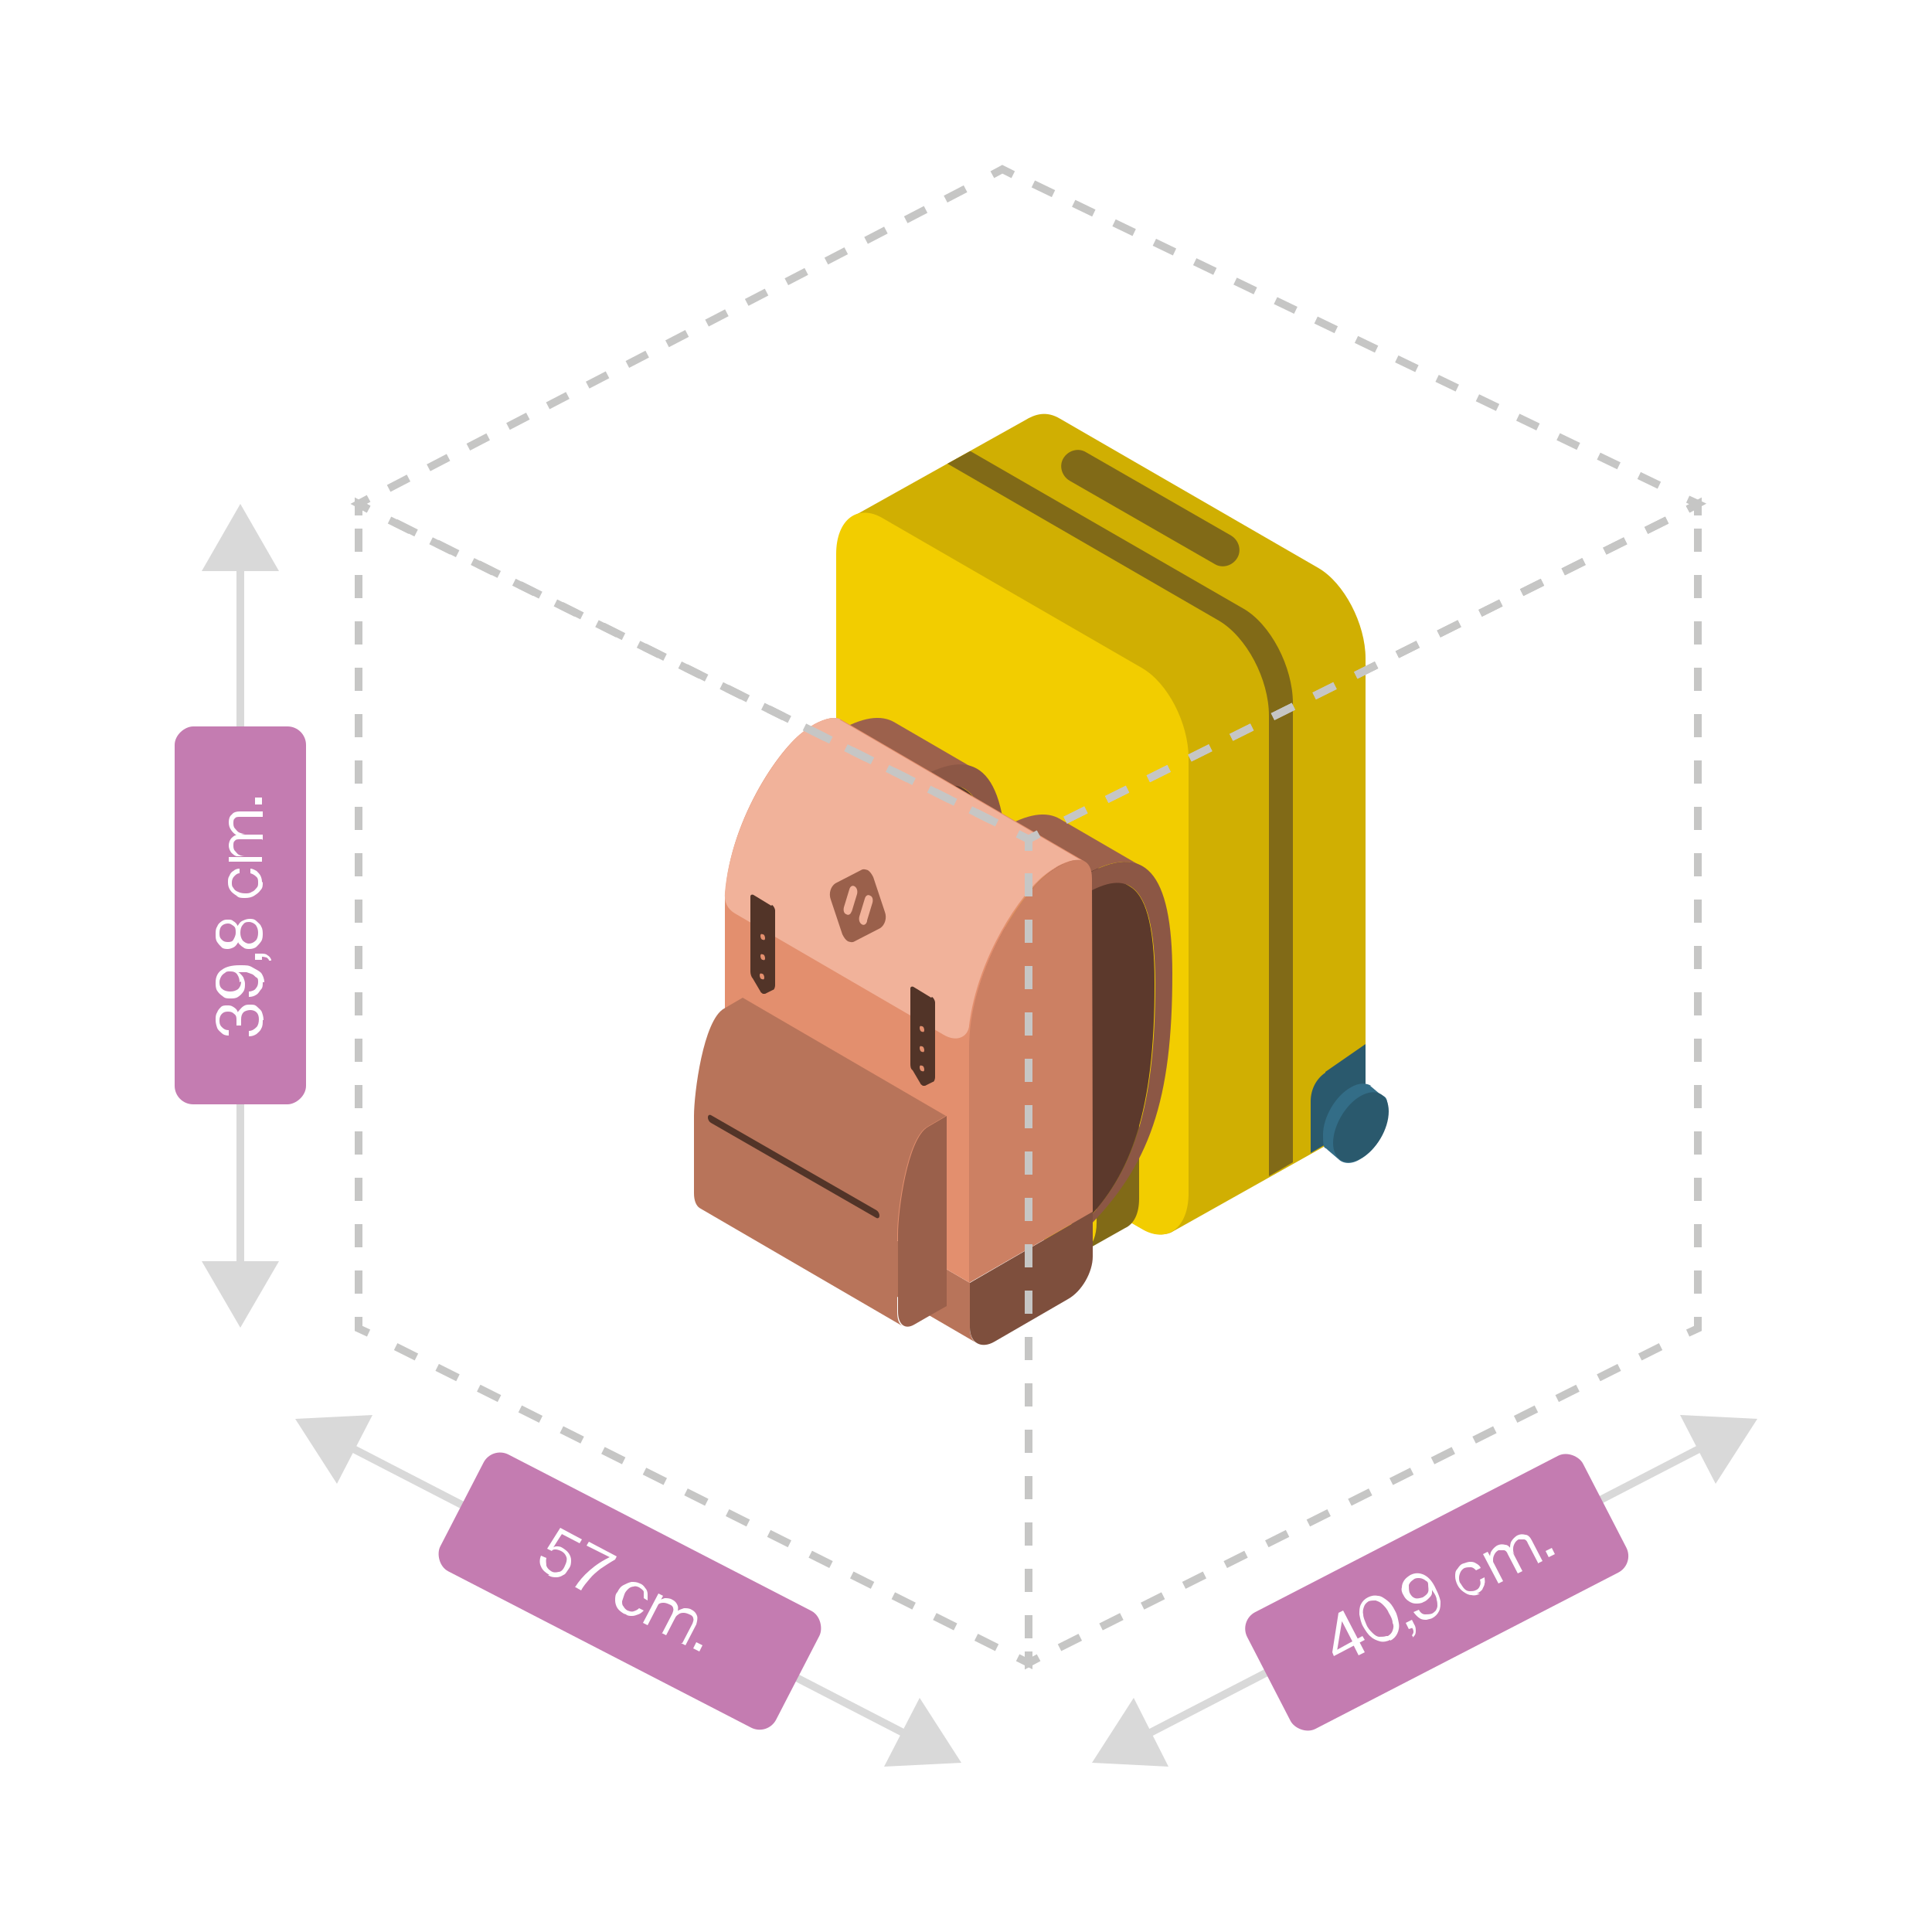 <?xml version="1.0" encoding="UTF-8"?> <svg xmlns="http://www.w3.org/2000/svg" id="Capa_1" version="1.1" viewBox="0 0 250 250"><defs><style> .st0 { fill: #8c5745; } .st1 { fill: #e38f6e; } .st2 { fill: #d0af02; } .st3 { fill: #523428; } .st4 { fill: #d9d9d9; } .st5 { fill: #b8745a; } .st6 { fill: #9c614c; } .st7 { isolation: isolate; } .st8 { fill: #573e35; } .st9 { fill: #336d87; } .st10 { fill: #5a4037; } .st11 { fill: #f1b29a; } .st12 { fill: #9a604b; } .st13 { fill: #fff; } .st14 { stroke-dasharray: 3 3; } .st14, .st15, .st16, .st17, .st18, .st19 { fill: none; stroke-miterlimit: 10; } .st14, .st16, .st17, .st18, .st19 { stroke: #c6c6c5; } .st20 { fill: #f2cd00; } .st15 { stroke: #d9d9d9; } .st16 { stroke-dasharray: 3 3; } .st17 { stroke-dasharray: 2.9 2.9; } .st18 { stroke-dasharray: 2.9 2.9; } .st21 { fill: #7e4f3d; } .st22 { fill: #c47cb1; } .st23 { fill: #2a596d; } .st24 { fill: #5c392c; } .st25 { fill: #816a17; } .st26 { fill: #cc8063; } .st27 { fill: #d7b303; } </style></defs><rect class="st13" width="250" height="250"></rect><g><g><g><path class="st2" d="M174.2,146.6h0c1.5-.6,2.5-2.4,2.5-5.1v-56.3c0-4.5-2.8-9.8-6.1-11.7l-33.4-19.3c-1.8-1.1-3.3-.6-4.6.2l-22,12.3c-1.4.7-2.3,2.5-2.3,5v56.3c0,4.5,2.8,9.8,6.1,11.7l33.4,19.3c1.4.8,2.7.9,3.7.5l22.8-12.8Z"></path><path class="st23" d="M171.5,138.8c-1.2.8-1.9,2.2-1.9,3.7v6.7l4.6-2.7c1.5-.6,2.5-2.4,2.5-5.1v-6.3l-5.2,3.6Z"></path><path class="st20" d="M147.7,159l-33.4-19.3c-3.4-1.9-6.1-7.2-6.1-11.7v-56.3c0-4.5,2.8-6.6,6.1-4.6l33.4,19.3c3.4,1.9,6.1,7.2,6.1,11.7v56.3c0,4.5-2.8,6.6-6.1,4.6Z"></path><path class="st25" d="M164.2,152.2l3.1-1.8s0,0,0-.1v-59.3c0-4.7-2.9-10.3-6.5-12.3l-35.2-20.3s0,0-.1,0l-2.9,1.6,35.1,20.3c3.6,2.1,6.5,7.6,6.5,12.3v59.3c0,.1,0,.3,0,.4Z"></path><g><path class="st9" d="M177.4,140.5c-.6-.4-1.6-.4-2.6.2-2,1.1-3.6,3.9-3.6,6.1s.2,1.5.6,2h0s0,0,0,0l1.4,1.2h0c.6.6,1.7.7,2.8,0,2-1.1,3.6-3.9,3.6-6.1s-.4-1.9-1-2.3h0s-1.3-1.1-1.3-1.1Z"></path><path class="st23" d="M179.7,143.8c0,2.3-1.6,5-3.6,6.1-2,1.1-3.6.2-3.6-2s1.6-5,3.6-6.1c2-1.1,3.6-.2,3.6,2Z"></path></g><path class="st25" d="M145.6,158.9h0c1.1-.5,1.8-1.8,1.8-3.8v-31.7c0-3.4-2.1-7.3-4.6-8.8l-25-14.5c-1.4-.8-2.2-.5-3.5.1l-4.9,2.7c-1.1.5-1.7,1.8-1.7,3.8v31.7c0,3.4,2.1,7.3,4.6,8.8l25,14.5c1,.6,2,.7,2.8.3l5.5-3.1Z"></path><path class="st20" d="M137.3,161.7l-25-14.5c-2.5-1.5-4.6-5.4-4.6-8.8v-31.7c0-3.4,2.1-4.9,4.6-3.5l25,14.5c2.5,1.5,4.6,5.4,4.6,8.8v31.7c0,3.4-2.1,4.9-4.6,3.5Z"></path><path class="st27" d="M137.3,131.9l-25-14.5c-2.5-1.5-4.6-5.4-4.6-8.8v-2c0-3.4,2.1-4.9,4.6-3.5l25,14.5c2.5,1.5,4.6,5.4,4.6,8.8v2c0,3.4-2.1,4.9-4.6,3.5Z"></path><path class="st25" d="M160.1,72.2h0c-.6,1-1.9,1.4-2.9.8l-18.8-10.8c-1-.6-1.4-1.9-.8-2.9h0c.6-1,1.9-1.4,2.9-.8l18.8,10.8c1,.6,1.4,1.9.8,2.9Z"></path></g><g><g class="st7"><path class="st8" d="M140.3,158.2l-10.5-6.1c0,1,0,.3,0,1.1l10.5,6.1c0-.7,0,0,0-1.1Z"></path><path class="st24" d="M135.7,108.6l10.5,6.1c1.9,1.1,3.2,4.6,3.2,12.6,0,16.4-3,24.7-9.1,30.9l-10.5-6.1c6.1-6.2,9.2-14.5,9.1-30.9,0-7.9-1.3-11.4-3.2-12.6Z"></path><path class="st6" d="M137.2,106l10.5,6.1c-1.8-1.1-4.3-.6-7.5,1.2l-10.5-6.1c3.2-1.9,5.7-2.3,7.5-1.2Z"></path><polygon class="st10" points="140.2 113.4 129.6 107.3 129.7 109.7 140.2 115.8 140.2 113.4"></polygon><path class="st0" d="M140.2,113.4v2.4c4.8-2.8,9.2-3.3,9.3,11.4,0,16.4-3,24.7-9.1,30.9,0,1,0,.3,0,1.1,8.4-8.3,11.3-16.8,11.3-33.2,0-13.3-3.6-17.2-11.4-12.7Z"></path></g><g class="st7"><path class="st8" d="M118.9,145.6l-10.5-6.1c0,1,0,.3,0,1.1l10.5,6.1c0-.7,0,0,0-1.1Z"></path><path class="st24" d="M114.3,96l10.5,6.1c1.9,1.1,3.2,4.6,3.2,12.6,0,16.4-3,24.7-9.1,30.9l-10.5-6.1c6.1-6.2,9.2-14.5,9.1-30.9,0-7.9-1.3-11.4-3.2-12.6Z"></path><path class="st6" d="M115.8,93.5l10.5,6.1c-1.8-1.1-4.3-.6-7.5,1.2l-10.5-6.1c3.2-1.9,5.7-2.3,7.5-1.2Z"></path><polygon class="st10" points="118.8 100.8 108.3 94.7 108.3 97.1 118.8 103.3 118.8 100.8"></polygon><path class="st0" d="M118.8,100.8v2.4c4.8-2.8,9.2-3.3,9.3,11.4,0,16.4-3,24.7-9.1,30.9,0,1,0,.3,0,1.1,8.4-8.3,11.3-16.8,11.3-33.2,0-13.3-3.6-17.2-11.4-12.7Z"></path></g><path class="st5" d="M125.5,171.8v-5.8s-31.6-18.4-31.6-18.4v5.8c0,1,.4,1.7.9,2l31.6,18.4c-.6-.3-.9-1-.9-2Z"></path><path class="st21" d="M141.4,156.8l-15.9,9.2v5.8c0,2,1.5,2.8,3.2,1.8l9.5-5.5c1.8-1,3.2-3.5,3.2-5.5,0-.1,0-2.3,0-5.8Z"></path><path class="st1" d="M108.8,93.1c-.7-.4-1.9-.2-3.4.6-.5.3-1,.6-1.6,1.1-3.5,2.7-10.1,12.7-10,22.6v30.2c0,0,31.7,18.4,31.7,18.4v-30.2c-.1-10,6.5-19.9,9.9-22.6.5-.4,1.1-.8,1.6-1.1,1.5-.8,2.6-1,3.4-.6l-31.6-18.4Z"></path><path class="st11" d="M108.8,93.1c-.7-.4-1.9-.2-3.4.6-.5.3-1,.6-1.6,1.1-3.2,2.5-9.2,11.4-10,20.7-.1,1.2.3,2.1,1.3,2.7l27,15.7h0c1.7,1,3.1.3,3.3-1.1,0,0,0,0,0-.1,1.1-8.9,6.7-17.1,9.8-19.5.5-.4,1.1-.8,1.6-1.1,1.5-.8,2.6-1,3.4-.6l-31.6-18.4Z"></path><path class="st26" d="M141.3,113.7c0-2.6-1.7-3.1-4.3-1.6-.5.3-1,.6-1.6,1.1-3.4,2.7-10.1,12.7-10,22.6v30.2c0,0,16-9.2,16-9.2,0-12.4-.1-40.8-.1-43.1Z"></path><path class="st5" d="M96.1,129.1l-2.4,1.4c-2.7,1.5-3.9,11-3.9,13.9,0,2.9,0,8.3,0,10,0,1,.3,1.6.7,1.9l26.3,15.3c-.5-.3-.7-.9-.7-1.9,0-1.8,0-7.1,0-10,0-2.9,1.2-12.4,3.9-13.9l2.4-1.4-26.3-15.3Z"></path><path class="st12" d="M122.5,144.4l-2.4,1.4c-2.7,1.5-3.9,11-3.9,13.9,0,2.9,0,8.3,0,10,0,1.7.9,2.4,2.1,1.7,1.2-.7,4-2.3,4.2-2.4v-24.7Z"></path><path class="st12" d="M114.5,118c.3.8,0,1.7-.6,2.1l-3.3,1.7c-.3.2-.6.1-.9,0-.3-.2-.5-.5-.7-.9l-1.5-4.5c-.3-.8,0-1.7.6-2.1l3.3-1.7c.3-.2.6-.1.9,0,.3.2.5.5.7.9l1.5,4.5ZM112.2,119.1l.7-2.3c.1-.4,0-.8-.3-.9-.3-.2-.6,0-.7.4l-.7,2.3c-.1.4,0,.8.3,1,.3.2.6,0,.7-.4M110.2,118l.7-2.3c.1-.4,0-.8-.3-1-.3-.2-.6,0-.7.4l-.7,2.3c-.1.4,0,.8.3.9.3.2.6,0,.7-.4"></path><path class="st3" d="M113.4,156.6l-21.4-12.3c-.2-.1-.4,0-.4.3,0,.3.2.6.4.7l21.4,12.3c.2.1.4,0,.4-.3,0-.3-.2-.6-.4-.7Z"></path><g><path class="st3" d="M120.5,129.1l-2.3-1.4c-.2-.1-.4,0-.4.2v9.7c0,.3,0,.7.3.9l1,1.7c0,.1.2.2.3.3.1,0,.2,0,.3,0l1-.5c.2,0,.3-.4.3-.6v-9.7c0-.2-.2-.6-.4-.7ZM119.3,138.6c-.2,0-.3-.3-.3-.5,0-.2.1-.3.3-.2.2,0,.3.3.3.5,0,.2-.1.3-.3.2ZM119.3,136.1c-.2,0-.3-.3-.3-.5,0-.2.1-.3.3-.2.2,0,.3.3.3.5,0,.2-.1.3-.3.2ZM119.3,133.5c-.2,0-.3-.3-.3-.5,0-.2.1-.3.3-.2.2,0,.3.3.3.5,0,.2-.1.3-.3.2Z"></path><path class="st3" d="M99.8,117.2l-2.3-1.4c-.2-.1-.4,0-.4.2v9.7c0,.3.1.7.3.9l1,1.7c0,.1.2.2.3.3.1,0,.2,0,.3,0l1-.5c.2,0,.3-.4.3-.6v-9.7c0-.2-.2-.6-.4-.7ZM98.6,126.7c-.2,0-.3-.3-.3-.5,0-.2.1-.3.3-.2.2,0,.3.3.3.5,0,.2-.1.3-.3.2ZM98.7,124.2c-.2,0-.3-.3-.3-.5,0-.2.1-.3.3-.2.2,0,.3.3.3.5,0,.2-.1.3-.3.2ZM98.7,121.6c-.2,0-.3-.3-.3-.5,0-.2.1-.3.3-.2.2,0,.3.3.3.5,0,.2-.1.3-.3.2Z"></path></g></g></g><g><g><polyline class="st19" points="133.1 213.7 133.1 215.2 131.7 214.5"></polyline><line class="st14" x1="129" y1="213.2" x2="49.1" y2="173.2"></line><polyline class="st19" points="47.7 172.5 46.4 171.9 46.4 170.4"></polyline><line class="st16" x1="46.4" y1="167.4" x2="46.4" y2="68.2"></line><polyline class="st19" points="46.4 66.7 46.4 65.2 47.7 65.9"></polyline><line class="st14" x1="50.4" y1="67.3" x2="130.4" y2="107.2"></line><polyline class="st19" points="131.7 107.9 133.1 108.6 133.1 110.1"></polyline><line class="st16" x1="133.1" y1="113" x2="133.1" y2="212.2"></line></g><g><polyline class="st19" points="133.1 213.7 133.1 215.2 134.4 214.5"></polyline><line class="st14" x1="137.1" y1="213.2" x2="217" y2="173.2"></line><polyline class="st19" points="218.4 172.5 219.7 171.9 219.7 170.4"></polyline><line class="st16" x1="219.7" y1="167.4" x2="219.7" y2="68.2"></line><polyline class="st19" points="219.7 66.7 219.7 65.2 218.4 65.9"></polyline><line class="st14" x1="215.7" y1="67.3" x2="135.7" y2="107.2"></line><polyline class="st19" points="134.4 107.9 133.1 108.6 133.1 110.1"></polyline><line class="st16" x1="133.1" y1="113" x2="133.1" y2="212.2"></line></g><g><polyline class="st19" points="47.7 65.9 46.4 65.2 47.7 64.5"></polyline><line class="st17" x1="50.3" y1="63.2" x2="127.1" y2="23.3"></line><polyline class="st19" points="128.4 22.6 129.7 21.9 131.1 22.6"></polyline><line class="st18" x1="133.7" y1="23.8" x2="217" y2="63.9"></line><polyline class="st19" points="218.4 64.6 219.7 65.2 218.4 65.9"></polyline><line class="st14" x1="215.7" y1="67.3" x2="135.7" y2="107.2"></line><polyline class="st19" points="134.4 107.9 133.1 108.6 131.7 107.9"></polyline><line class="st14" x1="129" y1="106.5" x2="49.1" y2="66.6"></line></g></g><g><line class="st15" x1="31.1" y1="72.4" x2="31.1" y2="164.6"></line><polygon class="st4" points="26.1 73.9 31.1 65.2 36.1 73.9 26.1 73.9"></polygon><polygon class="st4" points="26.1 163.2 31.1 171.8 36.1 163.2 26.1 163.2"></polygon></g><g><line class="st15" x1="44.6" y1="186.9" x2="118" y2="224.8"></line><polygon class="st4" points="43.6 192 38.2 183.6 48.2 183.1 43.6 192"></polygon><polygon class="st4" points="114.4 228.6 124.4 228.1 119 219.7 114.4 228.6"></polygon></g><g><line class="st15" x1="221" y1="186.9" x2="147.7" y2="224.8"></line><polygon class="st4" points="217.4 183.1 227.4 183.6 222 192 217.4 183.1"></polygon><polygon class="st4" points="146.7 219.7 141.3 228.1 151.2 228.6 146.7 219.7"></polygon></g><g><rect class="st22" x="6.7" y="110" width="48.9" height="17" rx="2.4" ry="2.4" transform="translate(-87.4 149.6) rotate(-90)"></rect><g><path class="st13" d="M34,132c0,.4,0,.8-.2,1.1-.1.3-.4.5-.6.7-.3.2-.6.3-1,.3v-.7c.4,0,.7-.2,1-.5.2-.2.3-.6.3-1s-.1-.7-.3-.9-.5-.3-.8-.3-.7.1-.9.3c-.2.2-.3.5-.3.9v.8h-.6v-.7c0-.3,0-.6-.3-.8-.2-.2-.4-.3-.8-.3s-.6.1-.8.3c-.2.2-.3.5-.3.8s0,.6.3.9.5.4.9.4v.7c-.4,0-.7-.1-.9-.3s-.5-.4-.6-.7-.2-.6-.2-1,0-.7.2-1c.1-.3.3-.5.5-.7.2-.2.5-.2.8-.2s.5,0,.8.2.4.3.5.5c.1.2.2.5.2.8h-.2c0-.3,0-.6.2-.8s.3-.4.6-.6.5-.2.9-.2.6,0,.9.3.5.4.6.7c.1.3.2.6.2,1Z"></path><path class="st13" d="M34,127.1c0,.4,0,.7-.2.9s-.3.5-.6.7c-.3.2-.6.3-1,.3v-.7c.4,0,.8-.2.9-.4.2-.2.3-.5.3-.8s0-.5-.2-.6-.3-.3-.5-.4c-.2-.1-.5-.2-.8-.3-.3,0-.7,0-1.1,0h-.5v-.2c.3,0,.5.2.7.3.2.2.4.4.5.6.1.3.2.5.2.8s0,.7-.2,1c-.2.3-.4.5-.7.7s-.6.2-1,.2-.7,0-1-.3c-.3-.2-.5-.4-.7-.7s-.2-.7-.2-1.1c0-.7.3-1.3.8-1.6.5-.4,1.3-.6,2.3-.6s1.2,0,1.7.3.8.4,1.1.7c.2.3.4.7.4,1.2ZM31,127.1c0-.4-.1-.7-.3-1-.2-.3-.5-.4-.9-.4s-.5,0-.7.2c-.2.1-.4.3-.5.5-.1.2-.2.4-.2.7,0,.4.1.7.4.9.2.2.6.3,1,.3s.7-.1,1-.3c.2-.2.4-.5.4-1Z"></path><path class="st13" d="M35.1,124.3h-.3c0-.2-.2-.3-.3-.4-.1,0-.3-.1-.6-.1v-.3s0,.7,0,.7h-.9v-.8h.7c.4,0,.7,0,.9.2.2.1.4.3.5.6Z"></path><path class="st13" d="M34,120.7c0,.4,0,.8-.2,1.1-.2.3-.4.5-.6.7s-.6.3-.9.3-.6,0-.8-.2c-.2-.1-.4-.3-.6-.5-.1-.2-.2-.5-.2-.7h.2c0,.2,0,.5-.2.7-.1.2-.3.4-.5.5-.2.1-.5.2-.7.2s-.6,0-.8-.2c-.2-.2-.4-.4-.6-.7s-.2-.6-.2-1,0-.7.2-1c.1-.3.3-.5.6-.7s.5-.2.8-.2.5,0,.7.2c.2.1.4.3.5.5.1.2.2.4.2.7h-.2c0-.3,0-.6.2-.8.1-.2.3-.4.6-.5.2-.1.5-.2.8-.2s.6,0,.9.3.5.4.6.7c.2.3.2.7.2,1.1ZM30.5,120.7c0-.4,0-.7-.3-.9s-.4-.3-.7-.3-.6.1-.8.3c-.2.2-.3.5-.3.9s0,.6.3.9c.2.2.4.3.8.3s.6-.1.7-.3.3-.5.3-.9ZM33.4,120.7c0-.4-.1-.7-.3-1-.2-.2-.5-.4-.9-.4s-.6.1-.8.4c-.2.2-.3.6-.3,1s.1.7.3,1c.2.2.5.4.8.4s.6-.1.9-.4c.2-.2.3-.6.3-1Z"></path><path class="st13" d="M34,114.2c0,.4,0,.7-.3,1-.2.3-.5.5-.8.7s-.7.3-1.2.3-.8,0-1.1-.3c-.3-.2-.6-.4-.8-.7-.2-.3-.3-.6-.3-1s0-.6.2-.9c.1-.3.3-.5.5-.6.2-.2.5-.3.8-.3v.6c-.3,0-.5.2-.7.4s-.3.5-.3.8,0,.5.2.7c.1.2.3.4.6.5.2.1.5.2.9.2s.6,0,.9-.2c.3-.1.4-.3.6-.5s.2-.4.2-.7,0-.6-.3-.8c-.2-.2-.4-.3-.7-.4v-.6c.3,0,.6.2.8.3.2.2.4.4.5.6s.2.5.2.8Z"></path><path class="st13" d="M33.9,105.7h-2.8c-.3,0-.6,0-.7.2-.2.1-.2.4-.2.6s0,.5.2.7.3.4.5.5.5.2.8.2l-1,.2c-.3-.1-.6-.4-.8-.7-.2-.3-.3-.6-.3-1s.1-.8.4-1c.2-.3.6-.4,1-.4h3v.7ZM33.9,108.6h-2.8c-.3,0-.6,0-.7.2-.2.1-.2.4-.2.6s0,.5.2.7.3.4.5.5.5.2.8.2h-1c-.3,0-.6-.3-.8-.5-.2-.3-.3-.6-.3-.9s.1-.7.4-1,.6-.4,1-.4h3v.7ZM33.9,111.5h-4.3v-.6h1s3.3,0,3.3,0v.7Z"></path><path class="st13" d="M33.9,104.1h-.9v-.9h.9v.9Z"></path></g></g><g><rect class="st22" x="56.9" y="197.3" width="48.9" height="17" rx="2.4" ry="2.4" transform="translate(103.6 -14.3) rotate(27.3)"></rect><g><path class="st13" d="M71.1,203.8c-.5-.3-.9-.6-1.1-1.1-.2-.4-.2-.9,0-1.4l.7.3c-.1.4,0,.7,0,1,.1.3.3.5.6.7.3.2.6.2,1,.1.3,0,.6-.3.8-.8.2-.4.3-.8.2-1.1-.1-.3-.3-.6-.7-.8-.2-.1-.5-.2-.7-.2-.2,0-.4,0-.5.2l-.6-.3,1.7-2.7,2.8,1.5-.3.5-2.5-1.3h.3c0-.1-1.3,2-1.3,2h-.1c.2-.2.4-.3.6-.3.3,0,.5,0,.8.2.3.2.6.4.8.7.2.3.3.6.3.9,0,.3,0,.7-.3,1.1s-.4.7-.7.8c-.3.2-.6.3-.9.3-.3,0-.7,0-1.1-.3Z"></path><path class="st13" d="M74.4,205.4c.5-.8,1.1-1.5,1.9-2.2.8-.7,1.7-1.3,2.8-1.8v.2c0,0-3.2-1.6-3.2-1.6l.3-.5,3.6,1.9-.2.4c-.7.4-1.3.8-1.9,1.2-.5.4-1,.8-1.4,1.3-.4.5-.8.9-1.1,1.5l-.7-.4Z"></path><path class="st13" d="M80.7,208.8c-.3-.2-.6-.4-.8-.7-.2-.3-.3-.7-.3-1,0-.4,0-.8.3-1.1.2-.4.4-.7.8-.9s.6-.3,1-.4c.4,0,.7,0,1.1.2.3.1.5.3.7.6.2.2.3.5.3.8,0,.3,0,.6,0,.8l-.5-.3c0-.3,0-.5,0-.8,0-.2-.3-.4-.6-.6-.2-.1-.5-.2-.7-.1-.2,0-.5.1-.7.3-.2.2-.4.4-.5.7s-.2.6-.3.9c0,.3,0,.5.2.7.1.2.3.4.5.5.3.1.5.2.8.1s.5-.2.7-.4l.6.3c-.2.2-.4.4-.7.5-.3.1-.5.2-.8.2-.3,0-.6,0-.8-.2Z"></path><path class="st13" d="M83.2,210l2-3.8.6.3-.5.9h0s-1.5,2.9-1.5,2.9l-.6-.3ZM85.7,211.3l1.3-2.5c.1-.3.2-.5.1-.7,0-.2-.2-.4-.5-.5-.2-.1-.5-.2-.7-.2-.2,0-.5,0-.7.2-.2.1-.4.3-.5.6l.4-1c.3-.2.6-.3.9-.4.3,0,.7,0,1,.2.4.2.6.5.7.8.1.3,0,.7-.1,1.1l-1.4,2.7-.6-.3ZM88.3,212.6l1.3-2.5c.1-.3.2-.5.1-.7,0-.2-.2-.4-.5-.5-.2-.1-.5-.2-.7-.2-.2,0-.5,0-.7.2-.2.1-.4.3-.5.6l.3-1c.3-.2.6-.3.9-.4.4,0,.7,0,1,.2.4.2.6.5.7.8.1.3,0,.7-.1,1.1l-1.4,2.7-.6-.3Z"></path><path class="st13" d="M89.7,213.3l.4-.8.8.4-.4.8-.8-.4Z"></path></g></g><g><rect class="st22" x="161.6" y="197.3" width="48.9" height="17" rx="2.4" ry="2.4" transform="translate(-73.8 108.5) rotate(-27.3)"></rect><g><path class="st13" d="M175.8,214.2l-.7-1.4v-.2c0,0-1.6-3.1-1.6-3.1h.2c0-.1-.7,4.2-.7,4.2h-.3c0-.1,3.6-2,3.6-2l.3.5-4,2.1-.2-.5.8-5.1.6-.3,2.8,5.4-.6.3Z"></path><path class="st13" d="M179.9,212.2c-.4.2-.9.3-1.3.2s-.9-.3-1.2-.6c-.4-.3-.7-.8-1-1.3-.3-.5-.4-1.1-.5-1.6,0-.5,0-.9.2-1.3.2-.4.5-.7.9-.9.4-.2.8-.3,1.3-.2.4,0,.8.3,1.2.6s.7.7,1,1.3c.3.5.4,1.1.5,1.6s0,1-.2,1.4c-.2.4-.5.7-.9.9ZM179.6,211.7c.3-.2.5-.4.6-.7.1-.3.2-.6,0-1,0-.4-.2-.8-.5-1.3-.2-.5-.5-.8-.8-1.1-.3-.3-.6-.4-.9-.5-.3,0-.6,0-.9.1-.3.2-.5.4-.6.7-.1.3-.2.6-.1,1,0,.4.2.8.4,1.3.2.5.5.8.8,1.1.3.3.6.5.9.5.3,0,.6,0,.9-.1Z"></path><path class="st13" d="M182.9,211.9l-.2-.3c.1-.1.2-.3.2-.4,0-.2,0-.3-.2-.6h.2c0,0-.6.2-.6.2l-.4-.8.8-.4.3.6c.2.3.2.6.2.9,0,.3-.1.5-.3.7Z"></path><path class="st13" d="M185.5,209.3c-.3.2-.6.2-.9.3-.3,0-.6,0-.9-.2-.3-.2-.5-.4-.8-.8l.7-.3c.2.4.5.6.8.6.3,0,.6,0,.9-.1.2-.1.4-.3.5-.4.1-.2.2-.4.2-.6,0-.2,0-.5-.1-.8,0-.3-.2-.7-.5-1.1l-.3-.5h.2c0,.2,0,.4,0,.7,0,.3-.2.5-.4.7-.2.2-.4.4-.7.5-.3.2-.7.2-1,.2-.3,0-.6-.1-.9-.3-.3-.2-.5-.4-.7-.8-.2-.3-.3-.7-.2-1,0-.3.1-.6.3-.9.2-.3.5-.5.8-.7.6-.3,1.2-.3,1.8,0,.6.3,1.1.9,1.5,1.8.3.6.5,1.1.6,1.6,0,.5,0,.9-.2,1.3-.2.4-.5.7-.9.9ZM184.1,206.7c.3-.2.6-.4.7-.7.1-.3,0-.6,0-1s-.3-.4-.5-.6c-.2-.1-.4-.2-.7-.2-.2,0-.5,0-.7.2-.3.2-.5.4-.6.7,0,.3,0,.7.1,1,.2.4.4.6.7.7.3.1.6,0,1-.1Z"></path><path class="st13" d="M191.5,206.2c-.3.2-.7.3-1.1.2-.4,0-.7-.2-1-.4-.3-.2-.6-.5-.8-.9-.2-.4-.3-.8-.3-1.1,0-.4,0-.7.3-1,.2-.3.4-.6.8-.7.3-.1.6-.2.8-.2.3,0,.5,0,.8.2.2.1.5.3.6.6l-.6.3c-.2-.2-.4-.4-.7-.4-.3,0-.5,0-.8.1-.2.1-.4.3-.5.5-.1.2-.2.5-.2.7,0,.3,0,.6.2.8.2.3.3.5.5.7s.4.3.7.3c.2,0,.5,0,.7-.1.3-.1.5-.3.6-.6.1-.2.1-.5,0-.8l.6-.3c0,.3.1.6,0,.8,0,.3-.2.5-.3.8-.2.2-.4.4-.7.5Z"></path><path class="st13" d="M193.9,204.9l-2-3.8.6-.3.5.9h0s1.5,2.9,1.5,2.9l-.6.3ZM196.4,203.6l-1.3-2.5c-.1-.3-.3-.5-.5-.5-.2,0-.4,0-.7,0-.2.1-.4.3-.5.5-.1.2-.2.4-.2.7s0,.5.2.8l-.6-.9c0-.3,0-.7.2-1,.2-.3.4-.5.7-.7.4-.2.7-.2,1.1-.1.3,0,.6.3.8.7l1.4,2.7-.6.3ZM199,202.2l-1.3-2.5c-.1-.3-.3-.5-.5-.5-.2,0-.4,0-.7,0-.2.1-.4.3-.5.5-.1.2-.2.4-.2.7s0,.5.2.8l-.6-.8c0-.3,0-.7.2-1,.2-.3.4-.5.7-.7.4-.2.7-.2,1.1-.1.3,0,.6.3.8.7l1.4,2.7-.6.3Z"></path><path class="st13" d="M200.4,201.5l-.4-.8.8-.4.4.8-.8.4Z"></path></g></g></g></svg> 